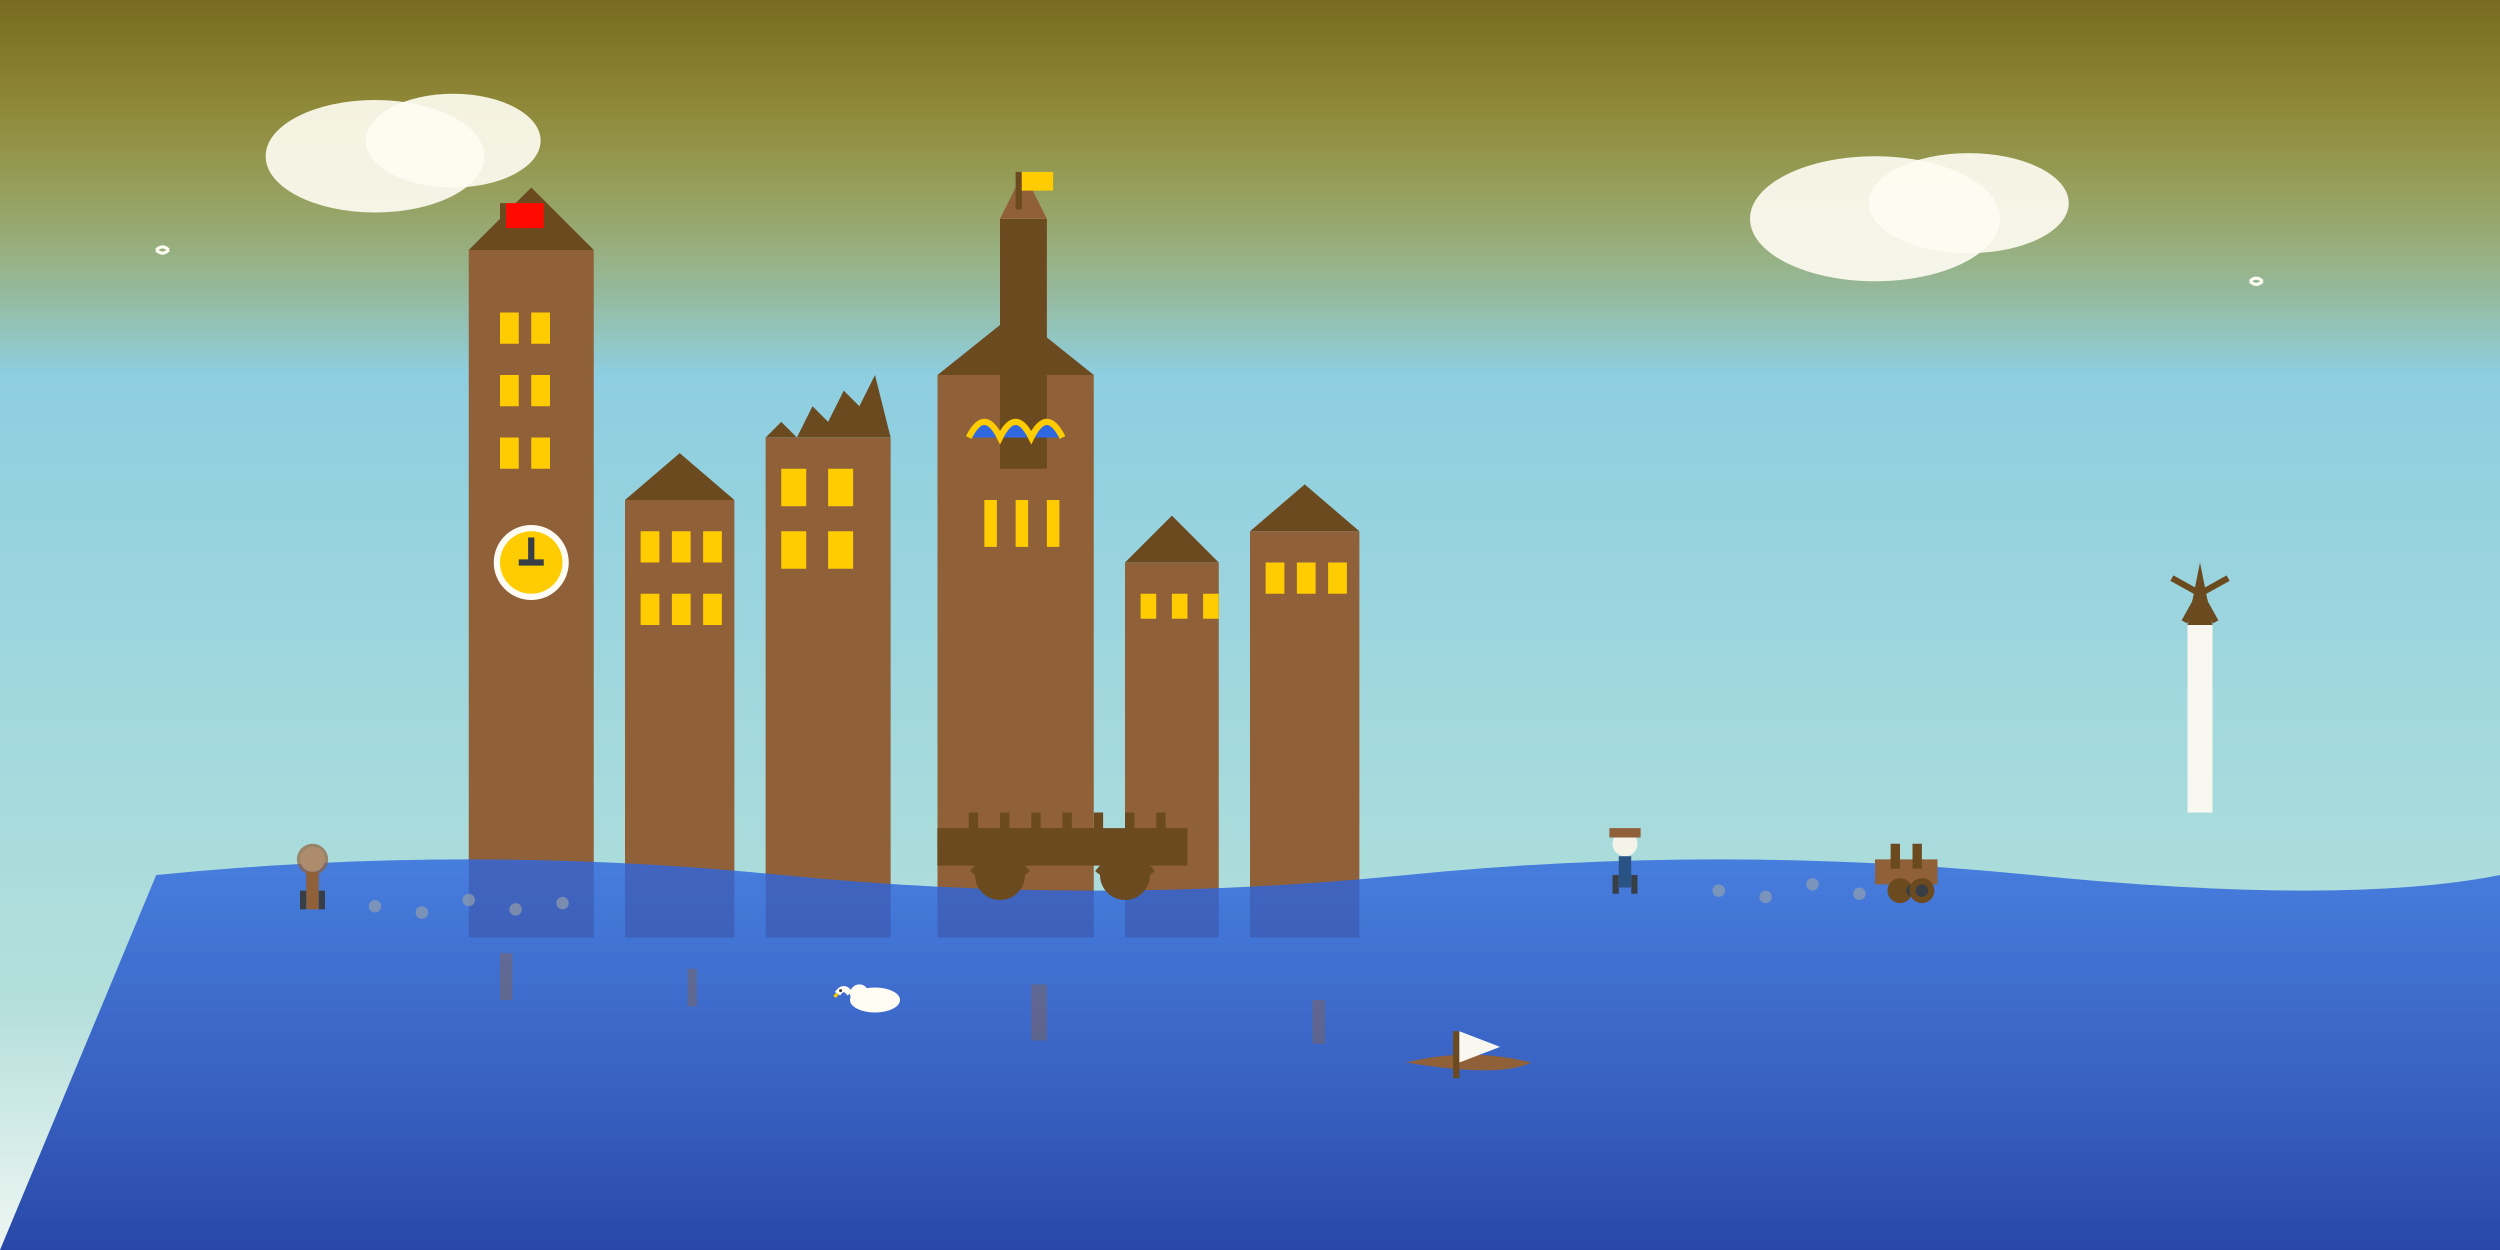 <svg width="800" height="400" viewBox="0 0 800 400" fill="none" xmlns="http://www.w3.org/2000/svg">
  <rect x="0" y="0" width="800" height="400" fill="#333333" stroke="none"/>
  <!-- Sky and atmosphere -->
  <defs>
    <linearGradient id="medievalSky" x1="0%" y1="0%" x2="0%" y2="100%">
      <stop offset="0%" style="stop-color:#ffd700;stop-opacity:0.3" />
      <stop offset="30%" style="stop-color:#87ceeb;stop-opacity:1" />
      <stop offset="80%" style="stop-color:#b0e0e6;stop-opacity:1" />
      <stop offset="100%" style="stop-color:#f0f8ff;stop-opacity:1" />
    </linearGradient>
    <linearGradient id="waterReflection" x1="0%" y1="0%" x2="0%" y2="100%">
      <stop offset="0%" style="stop-color:#2563eb;stop-opacity:0.8" />
      <stop offset="100%" style="stop-color:#1e40af;stop-opacity:1" />
    </linearGradient>
  </defs>
  
  <rect width="800" height="400" fill="url(#medievalSky)"/>
  
  <!-- Medieval clouds -->
  <ellipse cx="120" cy="50" rx="35" ry="18" fill="#ffffff" opacity="0.9"/>
  <ellipse cx="145" cy="45" rx="28" ry="15" fill="#ffffff" opacity="0.9"/>
  <ellipse cx="600" cy="70" rx="40" ry="20" fill="#ffffff" opacity="0.9"/>
  <ellipse cx="630" cy="65" rx="32" ry="16" fill="#ffffff" opacity="0.9"/>
  
  <!-- Belfried (Belfry Tower) - Bruges landmark -->
  <rect x="150" y="80" width="40" height="220" fill="#8b5a3c"/>
  <polygon points="150,80 170,60 190,80" fill="#654321"/>
  
  <!-- Belfry details -->
  <rect x="160" y="100" width="6" height="10" fill="#ffcc02"/>
  <rect x="170" y="100" width="6" height="10" fill="#ffcc02"/>
  <rect x="160" y="120" width="6" height="10" fill="#ffcc02"/>
  <rect x="170" y="120" width="6" height="10" fill="#ffcc02"/>
  <rect x="160" y="140" width="6" height="10" fill="#ffcc02"/>
  <rect x="170" y="140" width="6" height="10" fill="#ffcc02"/>
  
  <!-- Clock face -->
  <circle cx="170" cy="180" r="12" fill="#ffffff"/>
  <circle cx="170" cy="180" r="10" fill="#ffcc02"/>
  <rect x="169" y="172" width="2" height="8" fill="#2d3748"/>
  <rect x="166" y="179" width="8" height="2" fill="#2d3748"/>
  
  <!-- Medieval guild houses -->
  <rect x="200" y="160" width="35" height="140" fill="#8b5a3c"/>
  <polygon points="200,160 217.5,145 235,160" fill="#654321"/>
  <rect x="205" y="170" width="6" height="10" fill="#ffcc02"/>
  <rect x="215" y="170" width="6" height="10" fill="#ffcc02"/>
  <rect x="225" y="170" width="6" height="10" fill="#ffcc02"/>
  <rect x="205" y="190" width="6" height="10" fill="#ffcc02"/>
  <rect x="215" y="190" width="6" height="10" fill="#ffcc02"/>
  <rect x="225" y="190" width="6" height="10" fill="#ffcc02"/>
  
  <!-- Stepped gable house -->
  <rect x="245" y="140" width="40" height="160" fill="#8b5a3c"/>
  <polygon points="245,140 250,135 255,140 260,130 265,135 270,125 275,130 280,120 285,140" fill="#654321"/>
  <rect x="250" y="150" width="8" height="12" fill="#ffcc02"/>
  <rect x="265" y="150" width="8" height="12" fill="#ffcc02"/>
  <rect x="250" y="170" width="8" height="12" fill="#ffcc02"/>
  <rect x="265" y="170" width="8" height="12" fill="#ffcc02"/>
  
  <!-- Medieval church -->
  <rect x="300" y="120" width="50" height="180" fill="#8b5a3c"/>
  <polygon points="300,120 325,100 350,120" fill="#654321"/>
  <!-- Church tower -->
  <rect x="320" y="70" width="15" height="80" fill="#654321"/>
  <polygon points="320,70 327.5,55 335,70" fill="#8b5a3c"/>
  
  <!-- Gothic windows -->
  <path d="M310 140 Q315 130 320 140 Q325 130 330 140 Q335 130 340 140" stroke="#ffcc02" stroke-width="2" fill="#2563eb"/>
  <rect x="315" y="160" width="4" height="15" fill="#ffcc02"/>
  <rect x="325" y="160" width="4" height="15" fill="#ffcc02"/>
  <rect x="335" y="160" width="4" height="15" fill="#ffcc02"/>
  
  <!-- Medieval houses along canal -->
  <rect x="360" y="180" width="30" height="120" fill="#8b5a3c"/>
  <polygon points="360,180 375,165 390,180" fill="#654321"/>
  <rect x="365" y="190" width="5" height="8" fill="#ffcc02"/>
  <rect x="375" y="190" width="5" height="8" fill="#ffcc02"/>
  <rect x="385" y="190" width="5" height="8" fill="#ffcc02"/>
  
  <rect x="400" y="170" width="35" height="130" fill="#8b5a3c"/>
  <polygon points="400,170 417.5,155 435,170" fill="#654321"/>
  <rect x="405" y="180" width="6" height="10" fill="#ffcc02"/>
  <rect x="415" y="180" width="6" height="10" fill="#ffcc02"/>
  <rect x="425" y="180" width="6" height="10" fill="#ffcc02"/>
  
  <!-- Canal -->
  <path d="M50 280 Q150 270 250 280 Q350 290 450 280 Q550 270 650 280 Q750 290 800 280 L800 400 L0 400 Z" 
        fill="url(#waterReflection)"/>
  
  <!-- Medieval bridge -->
  <rect x="300" y="265" width="80" height="12" fill="#654321"/>
  <circle cx="320" cy="280" r="8" fill="#654321"/>
  <circle cx="360" cy="280" r="8" fill="#654321"/>
  <path d="M312 280 Q320 270 328 280" stroke="#654321" stroke-width="4" fill="none"/>
  <path d="M352 280 Q360 270 368 280" stroke="#654321" stroke-width="4" fill="none"/>
  
  <!-- Bridge details -->
  <rect x="310" y="260" width="3" height="8" fill="#654321"/>
  <rect x="320" y="260" width="3" height="8" fill="#654321"/>
  <rect x="330" y="260" width="3" height="8" fill="#654321"/>
  <rect x="340" y="260" width="3" height="8" fill="#654321"/>
  <rect x="350" y="260" width="3" height="8" fill="#654321"/>
  <rect x="360" y="260" width="3" height="8" fill="#654321"/>
  <rect x="370" y="260" width="3" height="8" fill="#654321"/>
  
  <!-- Swan on canal -->
  <ellipse cx="280" cy="320" rx="8" ry="4" fill="#ffffff"/>
  <circle cx="275" cy="318" r="3" fill="#ffffff"/>
  <path d="M272 318 Q270 315 268 318" stroke="#ffffff" stroke-width="2" fill="none"/>
  <circle cx="269" cy="317" r="0.5" fill="#2d3748"/>
  <path d="M268 318 L267 319" stroke="#ffcc02" stroke-width="1"/>
  
  <!-- Medieval boat -->
  <path d="M450 340 Q470 335 490 340 Q480 345 450 340" fill="#8b5a3c"/>
  <rect x="465" y="330" width="2" height="15" fill="#654321"/>
  <polygon points="467,330 480,335 467,340" fill="#f8fafc"/>
  
  <!-- Cobblestone streets -->
  <circle cx="120" cy="290" r="2" fill="#9ca3af" opacity="0.6"/>
  <circle cx="135" cy="292" r="2" fill="#9ca3af" opacity="0.6"/>
  <circle cx="150" cy="288" r="2" fill="#9ca3af" opacity="0.6"/>
  <circle cx="165" cy="291" r="2" fill="#9ca3af" opacity="0.6"/>
  <circle cx="180" cy="289" r="2" fill="#9ca3af" opacity="0.6"/>
  
  <circle cx="550" cy="285" r="2" fill="#9ca3af" opacity="0.6"/>
  <circle cx="565" cy="287" r="2" fill="#9ca3af" opacity="0.6"/>
  <circle cx="580" cy="283" r="2" fill="#9ca3af" opacity="0.6"/>
  <circle cx="595" cy="286" r="2" fill="#9ca3af" opacity="0.6"/>
  
  <!-- Medieval people -->
  <!-- Monk -->
  <circle cx="100" cy="275" r="4" fill="#f3f4f6"/>
  <rect x="98" y="279" width="4" height="12" fill="#8b5a3c"/>
  <rect x="96" y="285" width="2" height="6" fill="#2d3748"/>
  <rect x="102" y="285" width="2" height="6" fill="#2d3748"/>
  <circle cx="100" cy="275" r="5" fill="#8b5a3c" opacity="0.7"/>
  
  <!-- Merchant -->
  <circle cx="520" cy="270" r="4" fill="#f3f4f6"/>
  <rect x="518" y="274" width="4" height="10" fill="#1e4d8c"/>
  <rect x="516" y="280" width="2" height="6" fill="#2d3748"/>
  <rect x="522" y="280" width="2" height="6" fill="#2d3748"/>
  <rect x="515" y="265" width="10" height="3" fill="#8b5a3c"/>
  
  <!-- Medieval cart -->
  <rect x="600" y="275" width="20" height="8" fill="#8b5a3c"/>
  <circle cx="608" cy="285" r="4" fill="#654321"/>
  <circle cx="612" cy="285" r="2" fill="#2d3748"/>
  <circle cx="615" cy="285" r="4" fill="#654321"/>
  <circle cx="615" cy="285" r="2" fill="#2d3748"/>
  <rect x="605" y="270" width="3" height="8" fill="#654321"/>
  <rect x="612" y="270" width="3" height="8" fill="#654321"/>
  
  <!-- Medieval windmill in distance -->
  <rect x="700" y="200" width="8" height="60" fill="#f8fafc"/>
  <polygon points="700,200 704,180 708,200" fill="#654321"/>
  <!-- Windmill blades -->
  <path d="M704 190 L695 185" stroke="#654321" stroke-width="2"/>
  <path d="M704 190 L713 185" stroke="#654321" stroke-width="2"/>
  <path d="M704 190 L709 199" stroke="#654321" stroke-width="2"/>
  <path d="M704 190 L699 199" stroke="#654321" stroke-width="2"/>
  
  <!-- Medieval flags -->
  <rect x="160" y="65" width="2" height="15" fill="#654321"/>
  <rect x="162" y="65" width="12" height="8" fill="#ff0000"/>
  <polygon points="162,65 174,69 162,73" fill="#ff0000"/>
  
  <rect x="325" y="55" width="2" height="12" fill="#654321"/>
  <rect x="327" y="55" width="10" height="6" fill="#ffcc02"/>
  <polygon points="327,55 337,58 327,61" fill="#ffcc02"/>
  
  <!-- Water reflections -->
  <rect x="160" y="305" width="4" height="15" fill="#8b5a3c" opacity="0.4"/>
  <rect x="220" y="310" width="3" height="12" fill="#8b5a3c" opacity="0.4"/>
  <rect x="330" y="315" width="5" height="18" fill="#8b5a3c" opacity="0.4"/>
  <rect x="420" y="320" width="4" height="14" fill="#8b5a3c" opacity="0.4"/>
  
  <!-- Seagulls -->
  <path d="M50 80 Q52 78 54 80" stroke="#ffffff" stroke-width="1" fill="none"/>
  <path d="M50 80 Q52 82 54 80" stroke="#ffffff" stroke-width="1" fill="none"/>
  
  <path d="M720 90 Q722 88 724 90" stroke="#ffffff" stroke-width="1" fill="none"/>
  <path d="M720 90 Q722 92 724 90" stroke="#ffffff" stroke-width="1" fill="none"/>
  
  <!-- Medieval atmosphere effects -->
  <rect x="0" y="0" width="800" height="400" fill="#ffd700" opacity="0.05"/>
</svg>
